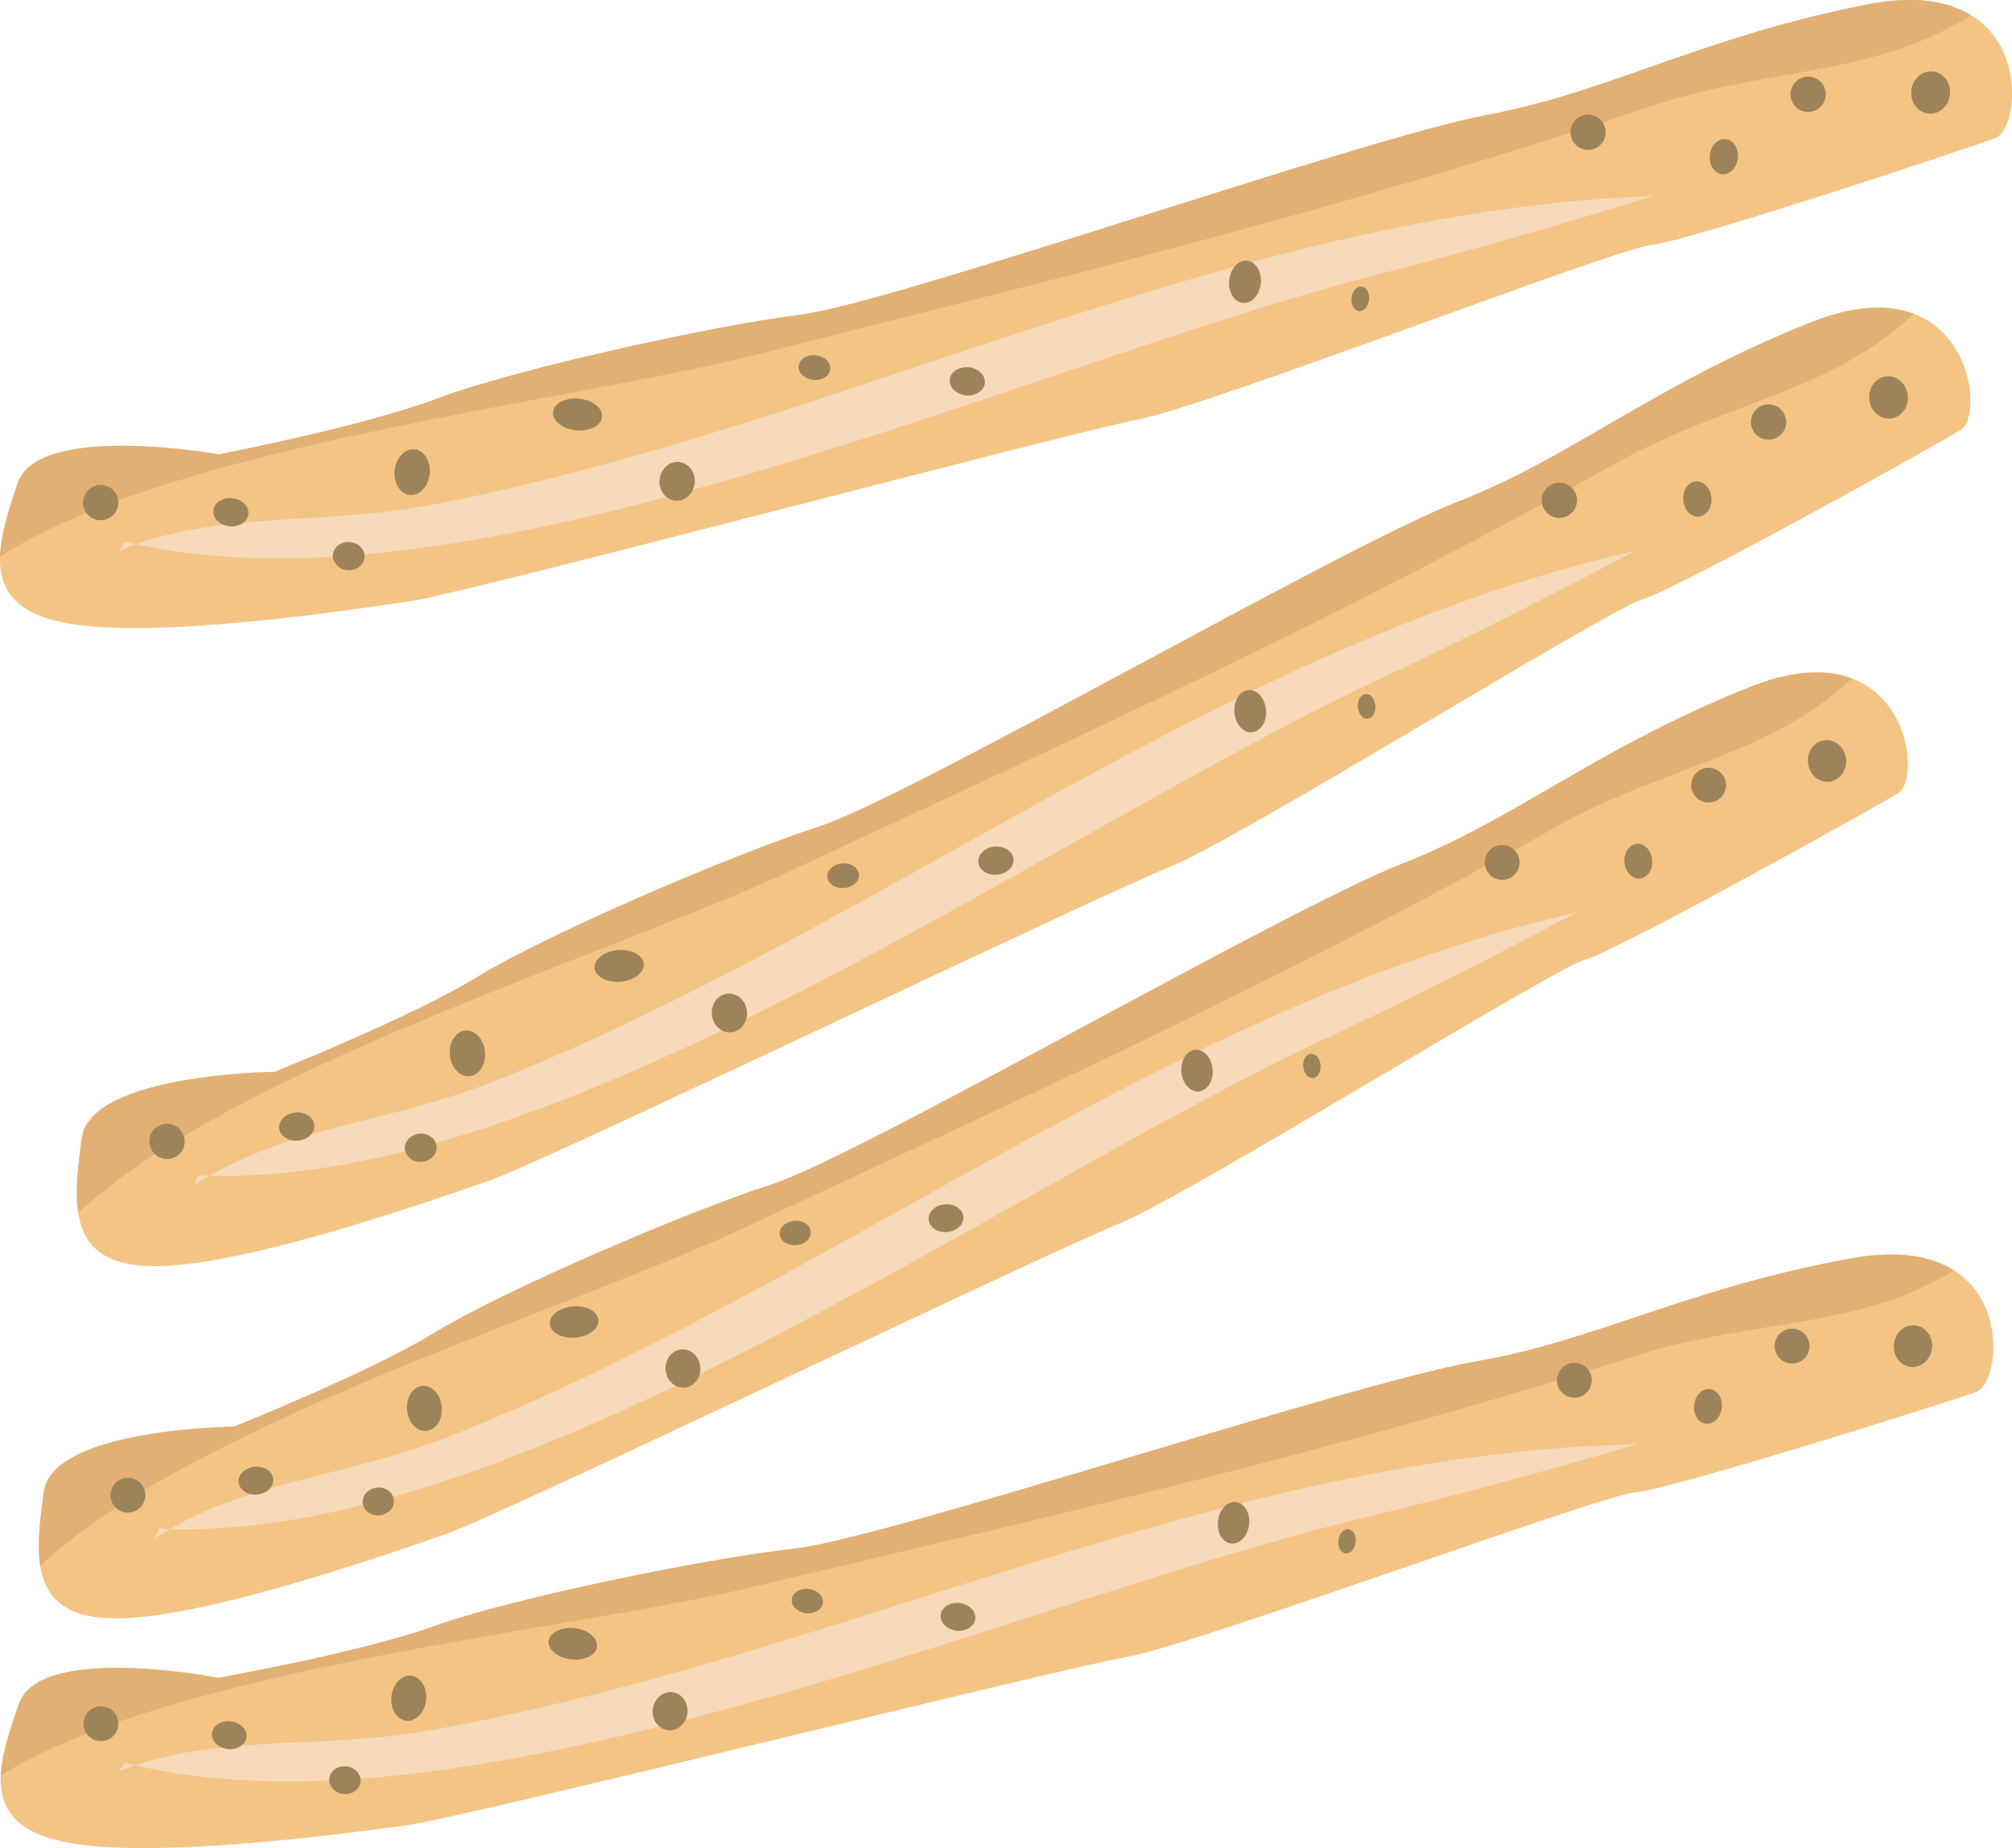 <?xml version="1.0" encoding="UTF-8" standalone="no"?>
<!-- Created with Inkscape (http://www.inkscape.org/) -->

<svg
   xmlns:dc="http://purl.org/dc/elements/1.1/"
   xmlns:cc="http://creativecommons.org/ns#"
   xmlns:rdf="http://www.w3.org/1999/02/22-rdf-syntax-ns#"
   xmlns:svg="http://www.w3.org/2000/svg"
   xmlns="http://www.w3.org/2000/svg"
   xmlns:sodipodi="http://sodipodi.sourceforge.net/DTD/sodipodi-0.dtd"
   xmlns:inkscape="http://www.inkscape.org/namespaces/inkscape"
   width="486.123mm"
   height="446.475mm"
   viewBox="0 0 486.123 446.475"
   version="1.1"
   id="svg8"
   inkscape:version="0.92.4 (5da689c313, 2019-01-14)"
   sodipodi:docname="2409.svg">
  <defs
     id="defs2">
    <style
       type="text/css"
       id="style2"><![CDATA[
    .fil3 {fill:black;fill-rule:nonzero}
    .fil10 {fill:#99816B;fill-rule:nonzero}
    .fil11 {fill:#AF987E;fill-rule:nonzero}
    .fil6 {fill:#B7A18A;fill-rule:nonzero}
    .fil1 {fill:#BA855A;fill-rule:nonzero}
    .fil7 {fill:#CCBAA3;fill-rule:nonzero}
    .fil9 {fill:#D3C2B2;fill-rule:nonzero}
    .fil0 {fill:#DDC8B1;fill-rule:nonzero}
    .fil8 {fill:#E0CFB8;fill-rule:nonzero}
    .fil4 {fill:#E5D6C6;fill-rule:nonzero}
    .fil5 {fill:#EFE5DC;fill-rule:nonzero}
    .fil2 {fill:white;fill-rule:nonzero}
   ]]></style>
    <style
       type="text/css"
       id="style2-1"><![CDATA[
    .str0 {stroke:white;stroke-width:70.56}
    .fil10 {fill:#6A1B13;fill-rule:nonzero}
    .fil2 {fill:#948D78;fill-rule:nonzero}
    .fil4 {fill:#AB9A5C;fill-rule:nonzero}
    .fil7 {fill:#D1C492;fill-rule:nonzero}
    .fil8 {fill:#E6E6E6;fill-rule:nonzero}
    .fil3 {fill:#EAE7E1;fill-rule:nonzero}
    .fil9 {fill:#EFB59E;fill-rule:nonzero}
    .fil1 {fill:#EFEAE1;fill-rule:nonzero}
    .fil5 {fill:#F2F2F2;fill-rule:nonzero}
    .fil6 {fill:#F7F1F0;fill-rule:nonzero}
    .fil0 {fill:white;fill-rule:nonzero}
   ]]></style>
    <style
       type="text/css"
       id="style2-4"><![CDATA[
    .fil4 {fill:#C1AA6F;fill-rule:nonzero}
    .fil2 {fill:#CEB880;fill-rule:nonzero}
    .fil5 {fill:#E0B13D;fill-rule:nonzero}
    .fil1 {fill:#E2AF10;fill-rule:nonzero}
    .fil0 {fill:#E5D19A;fill-rule:nonzero}
    .fil3 {fill:#E8D3A0;fill-rule:nonzero}
   ]]></style>
    <style
       type="text/css"
       id="style2-42"><![CDATA[
    .fil0 {fill:#628C2C;fill-rule:nonzero}
    .fil1 {fill:#914E1D;fill-rule:nonzero}
    .fil2 {fill:#C18761;fill-rule:nonzero}
    .fil3 {fill:#D1AA8F;fill-rule:nonzero}
   ]]></style>
    <style
       type="text/css"
       id="style2-2"><![CDATA[
    .fil1 {fill:#160901;fill-rule:nonzero}
    .fil0 {fill:#331704;fill-rule:nonzero}
    .fil2 {fill:#5B2A08;fill-rule:nonzero}
    .fil7 {fill:#628C2C;fill-rule:nonzero}
    .fil6 {fill:#6D0707;fill-rule:nonzero}
    .fil4 {fill:gray;fill-rule:nonzero}
    .fil8 {fill:#914E1D;fill-rule:nonzero}
    .fil5 {fill:#A01010;fill-rule:nonzero}
    .fil9 {fill:#C18761;fill-rule:nonzero}
    .fil10 {fill:#D1AA8F;fill-rule:nonzero}
    .fil3 {fill:#D1CCC9;fill-rule:nonzero}
   ]]></style>
    <style
       type="text/css"
       id="style2-7"><![CDATA[
    .fil3 {fill:black;fill-rule:nonzero}
    .fil10 {fill:#99816B;fill-rule:nonzero}
    .fil11 {fill:#AF987E;fill-rule:nonzero}
    .fil6 {fill:#B7A18A;fill-rule:nonzero}
    .fil1 {fill:#BA855A;fill-rule:nonzero}
    .fil7 {fill:#CCBAA3;fill-rule:nonzero}
    .fil9 {fill:#D3C2B2;fill-rule:nonzero}
    .fil0 {fill:#DDC8B1;fill-rule:nonzero}
    .fil8 {fill:#E0CFB8;fill-rule:nonzero}
    .fil4 {fill:#E5D6C6;fill-rule:nonzero}
    .fil5 {fill:#EFE5DC;fill-rule:nonzero}
    .fil2 {fill:white;fill-rule:nonzero}
   ]]></style>
  </defs>
  <sodipodi:namedview
     id="base"
     pagecolor="#ffffff"
     bordercolor="#666666"
     borderopacity="1.0"
     inkscape:pageopacity="0.0"
     inkscape:pageshadow="2"
     inkscape:zoom="0.24748737"
     inkscape:cx="102.56448"
     inkscape:cy="1593.2654"
     inkscape:document-units="mm"
     inkscape:current-layer="layer1"
     showgrid="false"
     inkscape:window-width="2400"
     inkscape:window-height="1321"
     inkscape:window-x="-9"
     inkscape:window-y="-9"
     inkscape:window-maximized="1" />
  <g
     inkscape:label="Vrstva 1"
     inkscape:groupmode="layer"
     id="layer1"
     transform="translate(-160.017,-346.366)">
    <g
       inkscape:label="Vrstva 1"
       inkscape:groupmode="layer"
       transform="matrix(1.053,0,0,1.053,576.648,-35.015)"
       id="layer1-7" />
    <g
       id="g833"
       transform="matrix(3.16,0,0,-3.16,212.789,751.706)">
      <path
         d="m 0,0 c 0,0 -13.625,2.661 -15.237,-1.974 -1.613,-4.637 -3.224,-9.272 3.588,-10.602 6.812,-1.329 21.52,0.707 25.873,1.271 4.353,0.564 49.623,11.902 55.095,12.87 5.473,0.969 36.282,12.385 38.988,12.606 2.704,0.222 23.846,6.865 26.084,7.678 2.239,0.809 3.066,12.505 -9.529,10.22 C 112.27,29.788 105.371,25.768 96.073,24.172 86.776,22.576 51.086,10.659 44.027,9.873 36.968,9.089 22.137,5.994 16.54,3.968 10.945,1.94 0,0 0,0"
         style="fill:#f4c485;fill-opacity:1;fill-rule:nonzero;stroke:none"
         id="path835"
         inkscape:connector-curvature="0" />
    </g>
    <g
       id="g837"
       transform="matrix(3.16,0,0,-3.16,555.074,673.971)">
      <path
         d="M 0,0 C 9.102,2.907 16.911,1.972 24.378,6.541 22.691,7.617 20.179,8.129 16.537,7.468 3.944,5.187 -2.954,1.166 -12.252,-0.43 c -9.297,-1.595 -44.987,-13.512 -52.046,-14.299 -7.059,-0.784 -21.89,-3.878 -27.487,-5.905 -5.595,-2.027 -16.54,-3.968 -16.54,-3.968 0,0 -13.626,2.662 -15.238,-1.973 -0.663,-1.906 -1.313,-3.805 -1.392,-5.482 13.451,8.286 43.266,11.022 57.564,14.419 C -44.092,-12.104 -22.683,-7.25 0,0"
         style="fill:#e2b074;fill-opacity:1;fill-rule:nonzero;stroke:none"
         id="path839"
         inkscape:connector-curvature="0" />
    </g>
    <g
       id="g841"
       transform="matrix(3.16,0,0,-3.16,190.069,772.199)">
      <path
         d="m 0,0 c 26.198,-6.76 67.956,12.264 94.693,18.705 7.03,1.693 14.045,3.594 20.984,5.645 C 83.685,23.639 54.586,8.022 23.36,2.466 14.77,0.939 7.053,2.308 -0.435,-0.667"
         style="fill:#f7daba;fill-opacity:1;fill-rule:nonzero;stroke:none"
         id="path843"
         inkscape:connector-curvature="0" />
    </g>
    <g
       id="g845"
       transform="matrix(3.16,0,0,-3.16,188.579,763.278)">
      <path
         d="m 0,0 c -0.086,-0.73 -0.747,-1.253 -1.476,-1.169 -0.731,0.085 -1.253,0.746 -1.168,1.477 0.085,0.731 0.745,1.253 1.475,1.169 C -0.438,1.392 0.084,0.73 0,0"
         style="fill:#9d8359;fill-opacity:1;fill-rule:nonzero;stroke:none"
         id="path847"
         inkscape:connector-curvature="0" />
    </g>
    <g
       id="g849"
       transform="matrix(3.16,0,0,-3.16,219.584,766.043)">
      <path
         d="m 0,0 c -0.068,-0.585 -0.716,-0.989 -1.445,-0.905 -0.731,0.086 -1.267,0.629 -1.199,1.213 0.067,0.586 0.715,0.988 1.445,0.902 C -0.469,1.126 0.067,0.584 0,0"
         style="fill:#9d8359;fill-opacity:1;fill-rule:nonzero;stroke:none"
         id="path851"
         inkscape:connector-curvature="0" />
    </g>
    <g
       id="g853"
       transform="matrix(3.16,0,0,-3.16,262.958,757.137)">
      <path
         d="m 0,0 c -0.111,-0.947 -0.793,-1.648 -1.522,-1.562 -0.73,0.084 -1.232,0.923 -1.121,1.873 0.109,0.948 0.792,1.648 1.522,1.563 C -0.391,1.788 0.11,0.952 0,0"
         style="fill:#9d8359;fill-opacity:1;fill-rule:nonzero;stroke:none"
         id="path855"
         inkscape:connector-curvature="0" />
    </g>
    <g
       id="g857"
       transform="matrix(3.16,0,0,-3.16,247.109,776.877)">
      <path
         d="m 0,0 c -0.067,-0.584 -0.655,-0.995 -1.313,-0.919 -0.657,0.077 -1.134,0.613 -1.067,1.196 0.07,0.585 0.657,0.996 1.314,0.919 C -0.41,1.121 0.069,0.586 0,0"
         style="fill:#9d8359;fill-opacity:1;fill-rule:nonzero;stroke:none"
         id="path859"
         inkscape:connector-curvature="0" />
    </g>
    <g
       id="g861"
       transform="matrix(3.16,0,0,-3.16,304.266,744.168)">
      <path
         d="m 0,0 c -0.076,-0.656 -0.967,-1.094 -1.988,-0.975 -1.022,0.123 -1.788,0.75 -1.713,1.407 0.077,0.658 0.968,1.093 1.99,0.974 C -0.689,1.287 0.078,0.657 0,0"
         style="fill:#9d8359;fill-opacity:1;fill-rule:nonzero;stroke:none"
         id="path863"
         inkscape:connector-curvature="0" />
    </g>
    <g
       id="g865"
       transform="matrix(3.16,0,0,-3.16,395.654,737.463)">
      <path
         d="m 0,0 c -0.069,-0.584 -0.715,-0.988 -1.446,-0.903 -0.73,0.086 -1.266,0.627 -1.199,1.211 0.069,0.586 0.715,0.988 1.447,0.905 C -0.468,1.126 0.067,0.585 0,0"
         style="fill:#9d8359;fill-opacity:1;fill-rule:nonzero;stroke:none"
         id="path867"
         inkscape:connector-curvature="0" />
    </g>
    <g
       id="g869"
       transform="matrix(3.16,0,0,-3.16,358.843,733.599)">
      <path
         d="m 0,0 c -0.058,-0.511 -0.64,-0.862 -1.296,-0.787 -0.657,0.079 -1.142,0.554 -1.084,1.065 0.062,0.513 0.643,0.864 1.299,0.787 C -0.424,0.989 0.062,0.514 0,0"
         style="fill:#9d8359;fill-opacity:1;fill-rule:nonzero;stroke:none"
         id="path871"
         inkscape:connector-curvature="0" />
    </g>
    <g
       id="g873"
       transform="matrix(3.16,0,0,-3.16,461.814,714.693)">
      <path
         d="m 0,0 c -0.103,-0.877 -0.718,-1.523 -1.375,-1.446 -0.657,0.076 -1.108,0.847 -1.004,1.723 0.101,0.876 0.716,1.524 1.374,1.45 C -0.349,1.648 0.102,0.876 0,0"
         style="fill:#9d8359;fill-opacity:1;fill-rule:nonzero;stroke:none"
         id="path875"
         inkscape:connector-curvature="0" />
    </g>
    <g
       id="g877"
       transform="matrix(3.16,0,0,-3.16,487.564,718.967)">
      <path
         d="m 0,0 c -0.06,-0.511 -0.404,-0.89 -0.77,-0.848 -0.364,0.043 -0.611,0.492 -0.552,1.002 0.059,0.511 0.404,0.89 0.769,0.849 C -0.188,0.96 0.06,0.513 0,0"
         style="fill:#9d8359;fill-opacity:1;fill-rule:nonzero;stroke:none"
         id="path879"
         inkscape:connector-curvature="0" />
    </g>
    <g
       id="g881"
       transform="matrix(3.16,0,0,-3.16,544.573,680.309)">
      <path
         d="m 0,0 c -0.087,-0.731 -0.747,-1.253 -1.478,-1.169 -0.729,0.086 -1.251,0.748 -1.168,1.477 0.086,0.729 0.748,1.254 1.478,1.169 C -0.438,1.392 0.084,0.729 0,0"
         style="fill:#9d8359;fill-opacity:1;fill-rule:nonzero;stroke:none"
         id="path883"
         inkscape:connector-curvature="0" />
    </g>
    <g
       id="g885"
       transform="matrix(3.16,0,0,-3.16,597.185,672.052)">
      <path
         d="m 0,0 c -0.086,-0.73 -0.746,-1.252 -1.478,-1.166 -0.728,0.084 -1.251,0.744 -1.168,1.475 0.087,0.729 0.749,1.251 1.478,1.168 C -0.437,1.392 0.084,0.73 0,0"
         style="fill:#9d8359;fill-opacity:1;fill-rule:nonzero;stroke:none"
         id="path887"
         inkscape:connector-curvature="0" />
    </g>
    <g
       id="g889"
       transform="matrix(3.16,0,0,-3.16,576.02,686.52)">
      <path
         d="m 0,0 c -0.085,-0.73 -0.628,-1.266 -1.211,-1.197 -0.585,0.067 -0.988,0.714 -0.903,1.443 0.084,0.732 0.627,1.268 1.211,1.198 C -0.318,1.378 0.086,0.731 0,0"
         style="fill:#9d8359;fill-opacity:1;fill-rule:nonzero;stroke:none"
         id="path891"
         inkscape:connector-curvature="0" />
    </g>
    <g
       id="g893"
       transform="matrix(3.16,0,0,-3.16,626.811,672.119)">
      <path
         d="m 0,0 c -0.102,-0.876 -0.836,-1.511 -1.638,-1.417 -0.804,0.094 -1.371,0.879 -1.271,1.757 0.102,0.877 0.837,1.51 1.64,1.417 C -0.467,1.662 0.102,0.877 0,0"
         style="fill:#9d8359;fill-opacity:1;fill-rule:nonzero;stroke:none"
         id="path895"
         inkscape:connector-curvature="0" />
    </g>
    <g
       id="g897"
       transform="matrix(3.16,0,0,-3.16,326.102,760.257)">
      <path
         d="m 0,0 c -0.094,-0.804 -0.761,-1.386 -1.492,-1.302 -0.729,0.087 -1.245,0.807 -1.152,1.609 0.093,0.802 0.762,1.386 1.492,1.301 C -0.423,1.522 0.094,0.803 0,0"
         style="fill:#9d8359;fill-opacity:1;fill-rule:nonzero;stroke:none"
         id="path899"
         inkscape:connector-curvature="0" />
    </g>
    <g
       id="g901"
       transform="matrix(3.16,0,0,-3.16,216.505,691.026)">
      <path
         d="m 0,0 c 0,0 -13.882,-0.134 -14.529,-4.998 -0.647,-4.867 -1.293,-9.731 5.647,-9.664 6.941,0.068 20.939,5.02 25.089,6.448 4.151,1.428 46.215,21.638 51.381,23.688 5.167,2.049 33.05,19.427 35.656,20.188 2.605,0.761 21.98,11.521 24.007,12.767 2.031,1.243 0.489,12.866 -11.389,8.095 C 103.985,51.757 98.037,46.432 89.249,42.998 80.463,39.565 47.899,20.715 41.142,18.525 34.385,16.337 20.479,10.323 15.404,7.213 10.331,4.102 0,0 0,0"
         style="fill:#f4c485;fill-opacity:1;fill-rule:nonzero;stroke:none"
         id="path903"
         inkscape:connector-curvature="0" />
    </g>
    <g
       id="g905"
       transform="matrix(3.16,0,0,-3.16,536.165,546.045)">
      <path
         d="m 0,0 c 8.331,4.679 16.169,5.333 22.564,11.311 -1.868,0.714 -4.432,0.71 -7.867,-0.669 C 2.82,5.874 -3.128,0.549 -11.916,-2.885 c -8.786,-3.432 -41.35,-22.283 -48.107,-24.472 -6.757,-2.189 -20.663,-8.203 -25.738,-11.313 -5.073,-3.111 -15.404,-7.213 -15.404,-7.213 0,0 -13.882,-0.134 -14.529,-4.998 -0.266,-2.001 -0.522,-3.991 -0.262,-5.649 11.51,10.822 40.165,19.497 53.489,25.7 C -40.757,-20.723 -20.761,-11.663 0,0"
         style="fill:#e2b074;fill-opacity:1;fill-rule:nonzero;stroke:none"
         id="path907"
         inkscape:connector-curvature="0" />
    </g>
    <g
       id="g909"
       transform="matrix(3.16,0,0,-3.16,198.369,715.668)">
      <path
         d="m 0,0 c 27.022,-1.354 64.102,25.679 88.997,37.365 6.546,3.073 13.035,6.346 19.42,9.75 C 77.221,39.984 51.858,18.836 22.387,7.113 14.279,3.891 6.445,3.679 -0.292,-0.741"
         style="fill:#f7daba;fill-opacity:1;fill-rule:nonzero;stroke:none"
         id="path911"
         inkscape:connector-curvature="0" />
    </g>
    <g
       id="g913"
       transform="matrix(3.16,0,0,-3.16,195.116,707.232)">
      <path
         d="m 0,0 c 0.063,-0.732 -0.479,-1.377 -1.21,-1.441 -0.734,-0.065 -1.378,0.478 -1.441,1.211 -0.064,0.734 0.477,1.376 1.209,1.442 C -0.708,1.275 -0.064,0.732 0,0"
         style="fill:#9d8359;fill-opacity:1;fill-rule:nonzero;stroke:none"
         id="path915"
         inkscape:connector-curvature="0" />
    </g>
    <g
       id="g917"
       transform="matrix(3.16,0,0,-3.16,226.044,703.705)">
      <path
         d="M 0,0 C 0.051,-0.587 -0.502,-1.112 -1.233,-1.177 -1.967,-1.24 -2.601,-0.815 -2.651,-0.229 -2.704,0.357 -2.15,0.882 -1.417,0.944 -0.686,1.009 -0.051,0.586 0,0"
         style="fill:#9d8359;fill-opacity:1;fill-rule:nonzero;stroke:none"
         id="path919"
         inkscape:connector-curvature="0" />
    </g>
    <g
       id="g921"
       transform="matrix(3.16,0,0,-3.16,266.742,686.258)">
      <path
         d="M 0,0 C 0.082,-0.95 -0.446,-1.774 -1.177,-1.836 -1.909,-1.9 -2.57,-1.18 -2.651,-0.228 -2.735,0.724 -2.207,1.547 -1.475,1.61 -0.743,1.673 -0.084,0.955 0,0"
         style="fill:#9d8359;fill-opacity:1;fill-rule:nonzero;stroke:none"
         id="path923"
         inkscape:connector-curvature="0" />
    </g>
    <g
       id="g925"
       transform="matrix(3.16,0,0,-3.16,255.186,708.781)">
      <path
         d="M 0,0 C 0.052,-0.586 -0.442,-1.106 -1.102,-1.164 -1.76,-1.221 -2.336,-0.792 -2.387,-0.207 -2.437,0.38 -1.944,0.9 -1.285,0.957 -0.627,1.016 -0.05,0.588 0,0"
         style="fill:#9d8359;fill-opacity:1;fill-rule:nonzero;stroke:none"
         id="path927"
         inkscape:connector-curvature="0" />
    </g>
    <g
       id="g929"
       transform="matrix(3.16,0,0,-3.16,304.596,665.247)">
      <path
         d="m 0,0 c 0.058,-0.658 -0.728,-1.266 -1.751,-1.354 -1.026,-0.085 -1.902,0.375 -1.96,1.033 -0.058,0.661 0.727,1.266 1.753,1.355 C -0.934,1.123 -0.056,0.66 0,0"
         style="fill:#9d8359;fill-opacity:1;fill-rule:nonzero;stroke:none"
         id="path931"
         inkscape:connector-curvature="0" />
    </g>
    <g
       id="g933"
       transform="matrix(3.16,0,0,-3.16,392.771,640.299)">
      <path
         d="m 0,0 c 0.05,-0.586 -0.502,-1.112 -1.235,-1.176 -0.732,-0.062 -1.366,0.36 -1.418,0.946 -0.051,0.587 0.502,1.112 1.235,1.177 C -0.686,1.009 -0.052,0.587 0,0"
         style="fill:#9d8359;fill-opacity:1;fill-rule:nonzero;stroke:none"
         id="path935"
         inkscape:connector-curvature="0" />
    </g>
    <g
       id="g937"
       transform="matrix(3.16,0,0,-3.16,355.933,643.919)">
      <path
         d="m 0,0 c 0.046,-0.512 -0.454,-0.973 -1.111,-1.031 -0.66,-0.055 -1.231,0.312 -1.276,0.826 C -2.43,0.309 -1.931,0.77 -1.273,0.826 -0.614,0.884 -0.043,0.516 0,0"
         style="fill:#9d8359;fill-opacity:1;fill-rule:nonzero;stroke:none"
         id="path939"
         inkscape:connector-curvature="0" />
    </g>
    <g
       id="g941"
       transform="matrix(3.16,0,0,-3.16,452.998,604.69)">
      <path
         d="m 0,0 c 0.076,-0.88 -0.396,-1.637 -1.056,-1.693 -0.658,-0.058 -1.256,0.607 -1.33,1.486 -0.077,0.879 0.395,1.637 1.055,1.696 C -0.673,1.545 -0.076,0.879 0,0"
         style="fill:#9d8359;fill-opacity:1;fill-rule:nonzero;stroke:none"
         id="path943"
         inkscape:connector-curvature="0" />
    </g>
    <g
       id="g945"
       transform="matrix(3.16,0,0,-3.16,479.082,603.699)">
      <path
         d="m 0,0 c 0.044,-0.512 -0.217,-0.952 -0.583,-0.984 -0.366,-0.032 -0.698,0.358 -0.743,0.87 -0.044,0.512 0.217,0.953 0.583,0.986 C -0.377,0.903 -0.044,0.515 0,0"
         style="fill:#9d8359;fill-opacity:1;fill-rule:nonzero;stroke:none"
         id="path947"
         inkscape:connector-curvature="0" />
    </g>
    <g
       id="g949"
       transform="matrix(3.16,0,0,-3.16,527.152,554.364)">
      <path
         d="m 0,0 c 0.062,-0.734 -0.479,-1.378 -1.212,-1.442 -0.731,-0.063 -1.377,0.481 -1.441,1.212 -0.063,0.731 0.48,1.377 1.213,1.442 C -0.709,1.275 -0.064,0.731 0,0"
         style="fill:#9d8359;fill-opacity:1;fill-rule:nonzero;stroke:none"
         id="path951"
         inkscape:connector-curvature="0" />
    </g>
    <g
       id="g953"
       transform="matrix(3.16,0,0,-3.16,577.029,535.696)">
      <path
         d="m 0,0 c 0.062,-0.732 -0.479,-1.376 -1.213,-1.439 -0.73,-0.065 -1.376,0.477 -1.44,1.21 -0.062,0.732 0.48,1.375 1.212,1.441 C -0.709,1.275 -0.064,0.732 0,0"
         style="fill:#9d8359;fill-opacity:1;fill-rule:nonzero;stroke:none"
         id="path955"
         inkscape:connector-curvature="0" />
    </g>
    <g
       id="g957"
       transform="matrix(3.16,0,0,-3.16,559.206,554.124)">
      <path
         d="m 0,0 c 0.063,-0.733 -0.36,-1.366 -0.945,-1.417 -0.587,-0.052 -1.112,0.501 -1.175,1.232 -0.066,0.734 0.358,1.369 0.944,1.417 C -0.589,1.285 -0.062,0.733 0,0"
         style="fill:#9d8359;fill-opacity:1;fill-rule:nonzero;stroke:none"
         id="path959"
         inkscape:connector-curvature="0" />
    </g>
    <g
       id="g961"
       transform="matrix(3.16,0,0,-3.16,606.063,529.805)">
      <path
         d="m 0,0 c 0.077,-0.878 -0.515,-1.647 -1.319,-1.717 -0.807,-0.07 -1.52,0.585 -1.599,1.465 -0.076,0.88 0.517,1.648 1.322,1.718 C -0.791,1.534 -0.077,0.88 0,0"
         style="fill:#9d8359;fill-opacity:1;fill-rule:nonzero;stroke:none"
         id="path963"
         inkscape:connector-curvature="0" />
    </g>
    <g
       id="g965"
       transform="matrix(3.16,0,0,-3.16,329.223,676.615)">
      <path
         d="m 0,0 c 0.069,-0.807 -0.467,-1.511 -1.2,-1.575 -0.732,-0.062 -1.382,0.54 -1.451,1.344 -0.071,0.805 0.466,1.511 1.198,1.575 C -0.721,1.406 -0.069,0.806 0,0"
         style="fill:#9d8359;fill-opacity:1;fill-rule:nonzero;stroke:none"
         id="path967"
         inkscape:connector-curvature="0" />
    </g>
    <g
       id="g969"
       transform="matrix(3.16,0,0,-3.16,226.299,605.326)">
      <path
         d="m 0,0 c 0,0 -14.065,-0.134 -14.72,-5.062 -0.656,-4.933 -1.31,-9.861 5.721,-9.792 7.032,0.069 21.214,5.086 25.419,6.533 4.205,1.447 46.823,21.923 52.058,23.998 5.233,2.078 33.484,19.685 36.125,20.455 2.638,0.769 22.267,11.672 24.321,12.934 2.058,1.26 0.497,13.035 -11.537,8.203 C 105.354,52.438 99.326,47.043 90.423,43.563 81.521,40.086 48.529,20.987 41.683,18.771 34.837,16.553 20.749,10.459 15.607,7.31 10.467,4.156 0,0 0,0"
         style="fill:#f4c485;fill-opacity:1;fill-rule:nonzero;stroke:none"
         id="path971"
         inkscape:connector-curvature="0" />
    </g>
    <g
       id="g973"
       transform="matrix(3.16,0,0,-3.16,550.162,458.435)">
      <path
         d="M 0,0 C 8.44,4.74 16.382,5.403 22.862,11.459 20.969,12.184 18.37,12.18 14.892,10.781 2.858,5.95 -3.169,0.556 -12.072,-2.924 c -8.902,-3.477 -41.894,-22.576 -48.74,-24.793 -6.846,-2.218 -20.934,-8.311 -26.076,-11.461 -5.14,-3.153 -15.607,-7.309 -15.607,-7.309 0,0 -14.065,-0.134 -14.72,-5.063 -0.269,-2.027 -0.529,-4.044 -0.265,-5.723 11.661,10.963 40.693,19.752 54.191,26.038 C -41.292,-20.995 -21.034,-11.816 0,0"
         style="fill:#e2b074;fill-opacity:1;fill-rule:nonzero;stroke:none"
         id="path975"
         inkscape:connector-curvature="0" />
    </g>
    <g
       id="g977"
       transform="matrix(3.16,0,0,-3.16,207.926,630.292)">
      <path
         d="m 0,0 c 27.377,-1.371 64.945,26.018 90.167,37.857 6.632,3.115 13.207,6.429 19.675,9.878 C 78.236,40.512 52.54,19.085 22.68,7.208 14.466,3.943 6.529,3.728 -0.296,-0.75"
         style="fill:#f7daba;fill-opacity:1;fill-rule:nonzero;stroke:none"
         id="path979"
         inkscape:connector-curvature="0" />
    </g>
    <g
       id="g981"
       transform="matrix(3.16,0,0,-3.16,204.629,621.745)">
      <path
         d="m 0,0 c 0.064,-0.742 -0.486,-1.395 -1.227,-1.459 -0.743,-0.065 -1.395,0.484 -1.46,1.226 -0.064,0.744 0.483,1.395 1.227,1.462 C -0.718,1.292 -0.065,0.743 0,0"
         style="fill:#9d8359;fill-opacity:1;fill-rule:nonzero;stroke:none"
         id="path983"
         inkscape:connector-curvature="0" />
    </g>
    <g
       id="g985"
       transform="matrix(3.16,0,0,-3.16,235.963,618.168)">
      <path
         d="M 0,0 C 0.051,-0.595 -0.509,-1.127 -1.25,-1.193 -1.992,-1.257 -2.635,-0.826 -2.687,-0.232 -2.74,0.36 -2.178,0.894 -1.436,0.956 -0.694,1.021 -0.052,0.594 0,0"
         style="fill:#9d8359;fill-opacity:1;fill-rule:nonzero;stroke:none"
         id="path987"
         inkscape:connector-curvature="0" />
    </g>
    <g
       id="g989"
       transform="matrix(3.16,0,0,-3.16,277.196,600.493)">
      <path
         d="m 0,0 c 0.083,-0.962 -0.451,-1.798 -1.193,-1.859 -0.742,-0.066 -1.411,0.665 -1.493,1.63 -0.085,0.962 0.45,1.795 1.192,1.861 C -0.752,1.694 -0.085,0.967 0,0"
         style="fill:#9d8359;fill-opacity:1;fill-rule:nonzero;stroke:none"
         id="path991"
         inkscape:connector-curvature="0" />
    </g>
    <g
       id="g993"
       transform="matrix(3.16,0,0,-3.16,265.487,623.312)">
      <path
         d="m 0,0 c 0.053,-0.593 -0.447,-1.12 -1.116,-1.179 -0.667,-0.058 -1.25,0.376 -1.302,0.969 -0.051,0.595 0.449,1.122 1.116,1.18 C -0.635,1.03 -0.051,0.596 0,0"
         style="fill:#9d8359;fill-opacity:1;fill-rule:nonzero;stroke:none"
         id="path995"
         inkscape:connector-curvature="0" />
    </g>
    <g
       id="g997"
       transform="matrix(3.16,0,0,-3.16,315.549,579.208)">
      <path
         d="m 0,0 c 0.059,-0.666 -0.737,-1.282 -1.775,-1.371 -1.039,-0.087 -1.926,0.381 -1.985,1.046 -0.058,0.67 0.737,1.283 1.776,1.374 C -0.946,1.138 -0.057,0.669 0,0"
         style="fill:#9d8359;fill-opacity:1;fill-rule:nonzero;stroke:none"
         id="path999"
         inkscape:connector-curvature="0" />
    </g>
    <g
       id="g1001"
       transform="matrix(3.16,0,0,-3.16,404.882,553.929)">
      <path
         d="m 0,0 c 0.051,-0.594 -0.509,-1.126 -1.252,-1.19 -0.741,-0.065 -1.383,0.362 -1.436,0.957 -0.051,0.595 0.509,1.127 1.251,1.193 C -0.695,1.022 -0.052,0.595 0,0"
         style="fill:#9d8359;fill-opacity:1;fill-rule:nonzero;stroke:none"
         id="path1003"
         inkscape:connector-curvature="0" />
    </g>
    <g
       id="g1005"
       transform="matrix(3.16,0,0,-3.16,367.562,557.595)">
      <path
         d="m 0,0 c 0.046,-0.52 -0.459,-0.985 -1.126,-1.045 -0.668,-0.056 -1.247,0.316 -1.293,0.837 -0.043,0.52 0.462,0.987 1.129,1.045 C -0.622,0.896 -0.043,0.521 0,0"
         style="fill:#9d8359;fill-opacity:1;fill-rule:nonzero;stroke:none"
         id="path1007"
         inkscape:connector-curvature="0" />
    </g>
    <g
       id="g1009"
       transform="matrix(3.16,0,0,-3.16,465.903,517.851)">
      <path
         d="m 0,0 c 0.077,-0.892 -0.402,-1.658 -1.07,-1.716 -0.667,-0.058 -1.273,0.615 -1.347,1.506 -0.079,0.891 0.4,1.658 1.068,1.719 C -0.682,1.565 -0.077,0.89 0,0"
         style="fill:#9d8359;fill-opacity:1;fill-rule:nonzero;stroke:none"
         id="path1011"
         inkscape:connector-curvature="0" />
    </g>
    <g
       id="g1013"
       transform="matrix(3.16,0,0,-3.16,492.329,516.845)">
      <path
         d="m 0,0 c 0.044,-0.519 -0.22,-0.966 -0.591,-0.999 -0.371,-0.03 -0.706,0.363 -0.752,0.882 -0.045,0.52 0.219,0.966 0.591,1 C -0.382,0.914 -0.045,0.521 0,0"
         style="fill:#9d8359;fill-opacity:1;fill-rule:nonzero;stroke:none"
         id="path1015"
         inkscape:connector-curvature="0" />
    </g>
    <g
       id="g1017"
       transform="matrix(3.16,0,0,-3.16,541.031,466.865)">
      <path
         d="m 0,0 c 0.063,-0.743 -0.486,-1.395 -1.228,-1.461 -0.742,-0.063 -1.395,0.487 -1.46,1.229 -0.063,0.74 0.487,1.395 1.229,1.461 C -0.718,1.292 -0.065,0.741 0,0"
         style="fill:#9d8359;fill-opacity:1;fill-rule:nonzero;stroke:none"
         id="path1019"
         inkscape:connector-curvature="0" />
    </g>
    <g
       id="g1021"
       transform="matrix(3.16,0,0,-3.16,591.566,447.947)">
      <path
         d="m 0,0 c 0.062,-0.743 -0.486,-1.396 -1.229,-1.459 -0.741,-0.065 -1.394,0.482 -1.459,1.226 -0.063,0.742 0.487,1.394 1.227,1.46 C -0.719,1.292 -0.066,0.741 0,0"
         style="fill:#9d8359;fill-opacity:1;fill-rule:nonzero;stroke:none"
         id="path1023"
         inkscape:connector-curvature="0" />
    </g>
    <g
       id="g1025"
       transform="matrix(3.16,0,0,-3.16,573.505,466.622)">
      <path
         d="m 0,0 c 0.064,-0.742 -0.364,-1.383 -0.958,-1.437 -0.594,-0.051 -1.125,0.509 -1.188,1.25 -0.067,0.743 0.362,1.386 0.955,1.436 C -0.597,1.303 -0.062,0.743 0,0"
         style="fill:#9d8359;fill-opacity:1;fill-rule:nonzero;stroke:none"
         id="path1027"
         inkscape:connector-curvature="0" />
    </g>
    <g
       id="g1029"
       transform="matrix(3.16,0,0,-3.16,620.979,441.982)">
      <path
         d="m 0,0 c 0.079,-0.891 -0.521,-1.669 -1.336,-1.738 -0.817,-0.073 -1.54,0.592 -1.62,1.483 -0.077,0.892 0.523,1.669 1.341,1.739 C -0.801,1.554 -0.078,0.892 0,0"
         style="fill:#9d8359;fill-opacity:1;fill-rule:nonzero;stroke:none"
         id="path1031"
         inkscape:connector-curvature="0" />
    </g>
    <g
       id="g1033"
       transform="matrix(3.16,0,0,-3.16,340.499,590.724)">
      <path
         d="m 0,0 c 0.07,-0.817 -0.473,-1.53 -1.216,-1.596 -0.741,-0.062 -1.399,0.548 -1.47,1.363 -0.072,0.816 0.473,1.531 1.215,1.594 C -0.73,1.426 -0.07,0.817 0,0"
         style="fill:#9d8359;fill-opacity:1;fill-rule:nonzero;stroke:none"
         id="path1035"
         inkscape:connector-curvature="0" />
    </g>
    <g
       id="g1037"
       transform="matrix(3.16,0,0,-3.16,212.934,456.13)">
      <path
         d="m 0,0 c 0,0 -13.844,2.489 -15.406,-2.231 -1.563,-4.723 -3.124,-9.443 3.797,-10.686 6.921,-1.242 21.79,1.044 26.191,1.682 4.401,0.637 50.088,12.812 55.617,13.877 5.53,1.067 36.567,13.099 39.304,13.364 2.737,0.265 24.054,7.318 26.307,8.176 2.256,0.854 2.918,12.714 -9.808,10.209 C 113.279,31.888 106.353,27.709 96.957,25.95 87.563,24.192 51.589,11.576 44.451,10.674 37.311,9.771 22.335,6.41 16.695,4.272 11.058,2.132 0,0 0,0"
         style="fill:#f4c485;fill-opacity:1;fill-rule:nonzero;stroke:none"
         id="path1039"
         inkscape:connector-curvature="0" />
    </g>
    <g
       id="g1041"
       transform="matrix(3.16,0,0,-3.16,558.5,372.164)">
      <path
         d="M 0,0 C 9.175,3.083 17.101,2.254 24.598,6.998 22.87,8.062 20.316,8.542 16.639,7.817 3.916,5.314 -3.011,1.136 -12.407,-0.623 -21.8,-2.381 -57.774,-14.997 -64.913,-15.899 c -7.139,-0.904 -22.115,-4.264 -27.755,-6.402 -5.638,-2.14 -16.695,-4.272 -16.695,-4.272 0,0 -13.844,2.489 -15.406,-2.232 -0.642,-1.94 -1.273,-3.873 -1.327,-5.574 13.5,8.601 43.661,11.825 58.095,15.484 C -44.482,-12.934 -22.869,-7.689 0,0"
         style="fill:#e2b074;fill-opacity:1;fill-rule:nonzero;stroke:none"
         id="path1043"
         inkscape:connector-curvature="0" />
    </g>
    <g
       id="g1045"
       transform="matrix(3.16,0,0,-3.16,190.229,477.237)">
      <path
         d="m 0,0 c 26.643,-6.448 68.655,13.46 95.643,20.392 7.096,1.823 14.173,3.855 21.171,6.038 C 84.416,25.222 55.177,8.96 23.627,2.854 14.948,1.179 7.11,2.445 -0.43,-0.682"
         style="fill:#f7daba;fill-opacity:1;fill-rule:nonzero;stroke:none"
         id="path1047"
         inkscape:connector-curvature="0" />
    </g>
    <g
       id="g1049"
       transform="matrix(3.16,0,0,-3.16,188.583,468.223)">
      <path
         d="m 0,0 c -0.076,-0.741 -0.737,-1.28 -1.477,-1.205 -0.742,0.074 -1.28,0.735 -1.206,1.476 0.076,0.743 0.735,1.282 1.477,1.208 C -0.464,1.403 0.075,0.741 0,0"
         style="fill:#9d8359;fill-opacity:1;fill-rule:nonzero;stroke:none"
         id="path1051"
         inkscape:connector-curvature="0" />
    </g>
    <g
       id="g1053"
       transform="matrix(3.16,0,0,-3.16,220.036,470.55)">
      <path
         d="m 0,0 c -0.061,-0.594 -0.71,-1.012 -1.45,-0.938 -0.742,0.074 -1.293,0.618 -1.233,1.21 0.059,0.594 0.709,1.012 1.45,0.935 C -0.492,1.134 0.06,0.594 0,0"
         style="fill:#9d8359;fill-opacity:1;fill-rule:nonzero;stroke:none"
         id="path1055"
         inkscape:connector-curvature="0" />
    </g>
    <g
       id="g1057"
       transform="matrix(3.16,0,0,-3.16,263.841,460.867)">
      <path
         d="m 0,0 c -0.098,-0.962 -0.779,-1.682 -1.519,-1.605 -0.741,0.074 -1.262,0.916 -1.163,1.879 0.097,0.962 0.777,1.682 1.518,1.607 C -0.423,1.805 0.097,0.966 0,0"
         style="fill:#9d8359;fill-opacity:1;fill-rule:nonzero;stroke:none"
         id="path1059"
         inkscape:connector-curvature="0" />
    </g>
    <g
       id="g1061"
       transform="matrix(3.16,0,0,-3.16,248.084,481.106)">
      <path
         d="m 0,0 c -0.058,-0.592 -0.648,-1.017 -1.315,-0.95 -0.667,0.068 -1.16,0.601 -1.1,1.194 0.061,0.595 0.65,1.02 1.317,0.95 C -0.432,1.13 0.062,0.594 0,0"
         style="fill:#9d8359;fill-opacity:1;fill-rule:nonzero;stroke:none"
         id="path1063"
         inkscape:connector-curvature="0" />
    </g>
    <g
       id="g1065"
       transform="matrix(3.16,0,0,-3.16,305.488,447.098)">
      <path
         d="m 0,0 c -0.066,-0.667 -0.963,-1.122 -1.999,-1.018 -1.037,0.109 -1.822,0.733 -1.756,1.399 0.068,0.668 0.963,1.122 2.002,1.017 C -0.717,1.293 0.069,0.667 0,0"
         style="fill:#9d8359;fill-opacity:1;fill-rule:nonzero;stroke:none"
         id="path1067"
         inkscape:connector-curvature="0" />
    </g>
    <g
       id="g1069"
       transform="matrix(3.16,0,0,-3.16,397.967,438.915)">
      <path
         d="m 0,0 c -0.061,-0.593 -0.71,-1.012 -1.452,-0.937 -0.74,0.076 -1.291,0.616 -1.233,1.208 0.062,0.596 0.71,1.013 1.453,0.939 C -0.492,1.134 0.06,0.596 0,0"
         style="fill:#9d8359;fill-opacity:1;fill-rule:nonzero;stroke:none"
         id="path1071"
         inkscape:connector-curvature="0" />
    </g>
    <g
       id="g1073"
       transform="matrix(3.16,0,0,-3.16,360.618,435.564)">
      <path
         d="m 0,0 c -0.052,-0.519 -0.635,-0.882 -1.301,-0.815 -0.667,0.069 -1.166,0.542 -1.115,1.062 0.055,0.52 0.639,0.885 1.305,0.816 C -0.445,0.996 0.055,0.522 0,0"
         style="fill:#9d8359;fill-opacity:1;fill-rule:nonzero;stroke:none"
         id="path1075"
         inkscape:connector-curvature="0" />
    </g>
    <g
       id="g1077"
       transform="matrix(3.16,0,0,-3.16,464.644,414.837)">
      <path
         d="m 0,0 c -0.091,-0.891 -0.704,-1.554 -1.372,-1.487 -0.666,0.067 -1.135,0.842 -1.043,1.73 0.089,0.89 0.703,1.556 1.371,1.49 C -0.379,1.664 0.089,0.888 0,0"
         style="fill:#9d8359;fill-opacity:1;fill-rule:nonzero;stroke:none"
         id="path1079"
         inkscape:connector-curvature="0" />
    </g>
    <g
       id="g1081"
       transform="matrix(3.16,0,0,-3.16,490.794,418.774)">
      <path
         d="m 0,0 c -0.053,-0.518 -0.396,-0.907 -0.767,-0.871 -0.37,0.038 -0.626,0.488 -0.575,1.006 0.053,0.519 0.396,0.909 0.767,0.872 C -0.205,0.969 0.052,0.519 0,0"
         style="fill:#9d8359;fill-opacity:1;fill-rule:nonzero;stroke:none"
         id="path1083"
         inkscape:connector-curvature="0" />
    </g>
    <g
       id="g1085"
       transform="matrix(3.16,0,0,-3.16,547.956,378.749)">
      <path
         d="m 0,0 c -0.076,-0.742 -0.737,-1.28 -1.479,-1.206 -0.74,0.075 -1.279,0.739 -1.206,1.479 0.077,0.739 0.739,1.28 1.48,1.206 C -0.465,1.403 0.074,0.742 0,0"
         style="fill:#9d8359;fill-opacity:1;fill-rule:nonzero;stroke:none"
         id="path1087"
         inkscape:connector-curvature="0" />
    </g>
    <g
       id="g1089"
       transform="matrix(3.16,0,0,-3.16,601.129,369.578)">
      <path
         d="m 0,0 c -0.076,-0.741 -0.737,-1.279 -1.479,-1.204 -0.74,0.073 -1.28,0.734 -1.205,1.476 0.078,0.741 0.739,1.279 1.478,1.207 C -0.465,1.403 0.074,0.741 0,0"
         style="fill:#9d8359;fill-opacity:1;fill-rule:nonzero;stroke:none"
         id="path1091"
         inkscape:connector-curvature="0" />
    </g>
    <g
       id="g1093"
       transform="matrix(3.16,0,0,-3.16,579.905,384.56)">
      <path
         d="m 0,0 c -0.074,-0.741 -0.615,-1.291 -1.207,-1.231 -0.596,0.059 -1.012,0.708 -0.938,1.447 0.076,0.743 0.615,1.297 1.208,1.233 C -0.343,1.392 0.077,0.742 0,0"
         style="fill:#9d8359;fill-opacity:1;fill-rule:nonzero;stroke:none"
         id="path1095"
         inkscape:connector-curvature="0" />
    </g>
    <g
       id="g1097"
       transform="matrix(3.16,0,0,-3.16,631.141,369.199)">
      <path
         d="m 0,0 c -0.089,-0.89 -0.822,-1.543 -1.637,-1.459 -0.816,0.081 -1.402,0.868 -1.315,1.76 0.091,0.89 0.826,1.542 1.641,1.46 C -0.497,1.676 0.09,0.891 0,0"
         style="fill:#9d8359;fill-opacity:1;fill-rule:nonzero;stroke:none"
         id="path1099"
         inkscape:connector-curvature="0" />
    </g>
    <g
       id="g1101"
       transform="matrix(3.16,0,0,-3.16,327.856,463.067)">
      <path
         d="m 0,0 c -0.083,-0.815 -0.75,-1.415 -1.493,-1.341 -0.738,0.077 -1.273,0.799 -1.19,1.612 0.081,0.814 0.749,1.416 1.491,1.341 C -0.453,1.537 0.083,0.815 0,0"
         style="fill:#9d8359;fill-opacity:1;fill-rule:nonzero;stroke:none"
         id="path1103"
         inkscape:connector-curvature="0" />
    </g>
  </g>
</svg>
